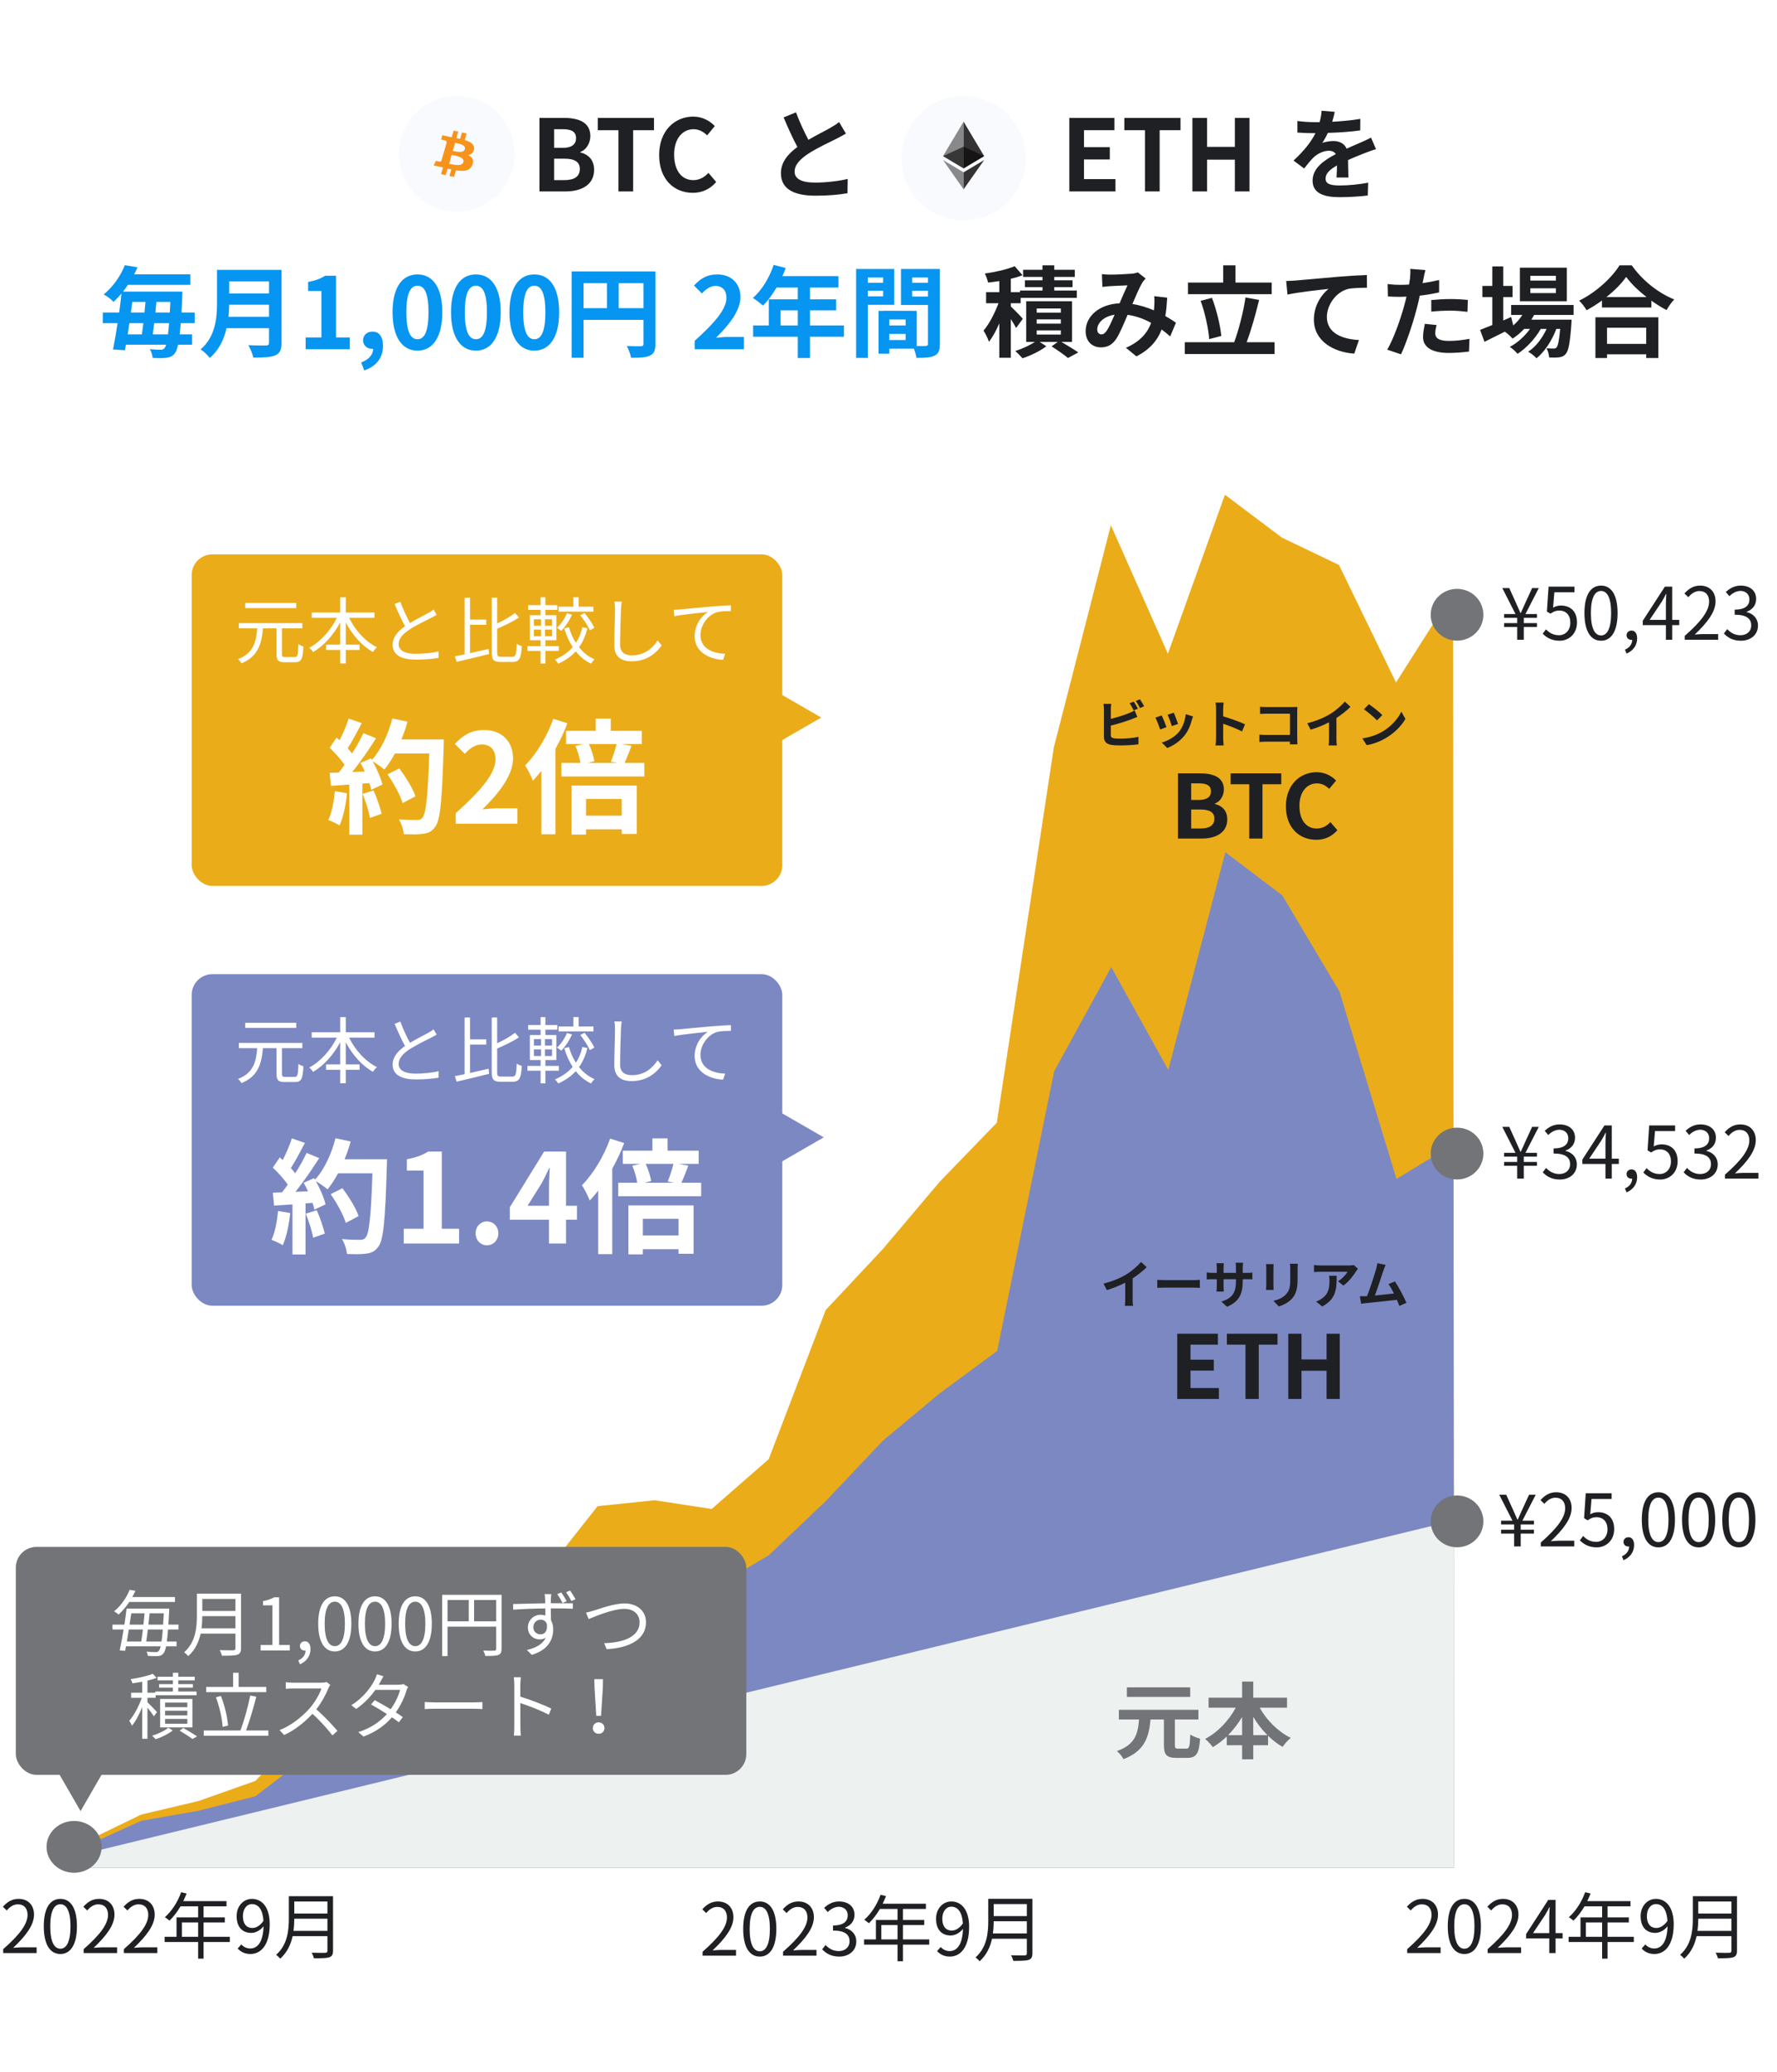 <svg width="343" height="400" viewBox="0 0 343 400" fill="none" xmlns="http://www.w3.org/2000/svg">
<rect width="343" height="400" fill="white"/>
<path d="M98.999 32.388C97.508 38.37 91.448 42.01 85.464 40.519C79.483 39.027 75.842 32.968 77.334 26.986C78.825 21.003 84.885 17.362 90.867 18.854C96.85 20.345 100.491 26.405 98.999 32.388Z" fill="#F8FAFE"/>
<path fill-rule="evenodd" clip-rule="evenodd" d="M91.496 28.811C91.658 27.872 90.83 27.368 89.698 27.031L90.065 25.76L89.169 25.567L88.811 26.805C88.576 26.754 88.334 26.706 88.093 26.659L88.453 25.413L87.557 25.22L87.19 26.491C86.995 26.452 86.803 26.415 86.618 26.375L86.618 26.371L85.382 26.104L85.144 26.931C85.144 26.931 85.809 27.062 85.795 27.07C86.158 27.149 86.224 27.356 86.213 27.521L85.794 28.969C85.819 28.975 85.852 28.983 85.888 28.995L85.793 28.975L85.207 31.004C85.162 31.099 85.049 31.242 84.796 31.188C84.805 31.199 84.144 31.047 84.144 31.047L83.699 31.933L84.866 32.184C84.998 32.213 85.128 32.242 85.256 32.271C85.34 32.29 85.423 32.309 85.505 32.327L85.134 33.613L86.029 33.806L86.397 32.534C86.641 32.591 86.879 32.644 87.111 32.694L86.745 33.96L87.641 34.153L88.012 32.869C89.541 33.119 90.691 33.018 91.174 31.825C91.564 30.864 91.155 30.309 90.351 29.948C90.936 29.831 91.378 29.498 91.496 28.811ZM89.447 31.291C89.192 32.173 87.593 31.808 86.862 31.641C86.796 31.626 86.738 31.613 86.688 31.602L87.18 29.898C87.241 29.911 87.316 29.926 87.4 29.942C88.157 30.089 89.707 30.389 89.447 31.291ZM87.552 29.151C88.162 29.292 89.492 29.598 89.724 28.797C89.961 27.977 88.668 27.73 88.036 27.61C87.965 27.596 87.902 27.584 87.851 27.573L87.405 29.118C87.447 29.127 87.497 29.139 87.552 29.151Z" fill="#F7931A"/>
<path d="M104.123 36.95V22.757H108.816C111.727 22.757 113.949 23.619 113.949 26.262C113.949 27.565 113.221 28.905 112.015 29.327V29.423C113.547 29.787 114.677 30.859 114.677 32.775C114.677 35.629 112.302 36.95 109.18 36.95H104.123ZM106.958 28.542H108.605C110.406 28.542 111.191 27.814 111.191 26.684C111.191 25.439 110.348 24.941 108.644 24.941H106.958V28.542ZM106.958 34.767H108.931C110.865 34.767 111.919 34.077 111.919 32.602C111.919 31.223 110.885 30.629 108.931 30.629H106.958V34.767ZM119.378 36.95V25.132H115.394V22.757H126.236V25.132H122.213V36.95H119.378ZM133.72 37.219C130.138 37.219 127.227 34.652 127.227 29.921C127.227 25.247 130.234 22.508 133.816 22.508C135.617 22.508 137.053 23.37 137.973 24.328L136.498 26.128C135.77 25.439 134.946 24.941 133.874 24.941C131.728 24.941 130.119 26.779 130.119 29.825C130.119 32.909 131.575 34.767 133.816 34.767C135.042 34.767 135.981 34.192 136.747 33.369L138.241 35.131C137.072 36.491 135.559 37.219 133.72 37.219Z" fill="#1F2023"/>
<path d="M153.646 21.684C154.374 23.676 155.274 25.515 156.04 26.989C157.611 26.07 159.277 25.246 160.178 24.729C160.906 24.308 161.461 23.982 161.959 23.561L163.281 25.783C162.706 26.128 162.093 26.453 161.384 26.817C160.197 27.411 157.783 28.522 156.04 29.652C154.45 30.706 153.378 31.797 153.378 33.138C153.378 34.517 154.699 35.245 157.362 35.245C159.335 35.245 161.921 34.958 163.626 34.536L163.587 37.295C161.959 37.582 159.929 37.774 157.439 37.774C153.627 37.774 150.734 36.72 150.734 33.425C150.734 31.319 152.075 29.729 153.914 28.369C153.033 26.741 152.114 24.691 151.252 22.66L153.646 21.684Z" fill="#1F2023"/>
<path d="M198 30.52C198 37.147 192.628 42.52 186 42.52C179.373 42.52 174 37.147 174 30.52C174 23.892 179.373 18.52 186 18.52C192.628 18.52 198 23.892 198 30.52Z" fill="#F8FAFE"/>
<path opacity="0.6" d="M185.992 28.311L182.021 30.133L185.992 32.501L189.962 30.133L185.992 28.311Z" fill="#040000"/>
<path opacity="0.45" d="M182.021 30.133L185.992 32.502V23.483L182.021 30.133Z" fill="#040000"/>
<path opacity="0.8" d="M185.994 23.483V32.501L189.964 30.133L185.994 23.483Z" fill="#040000"/>
<path opacity="0.45" d="M182.021 30.893L185.992 36.539V33.261L182.021 30.893Z" fill="#040000"/>
<path opacity="0.8" d="M185.994 33.26V36.538L189.968 30.893L185.994 33.26Z" fill="#040000"/>
<path d="M206.402 36.95V22.756H215.099V25.131H209.237V28.407H214.217V30.782H209.237V34.574H215.309V36.95H206.402ZM221.003 36.95V25.131H217.019V22.756H227.861V25.131H223.838V36.95H221.003ZM230.159 36.95V22.756H232.994V28.349H238.357V22.756H241.173V36.95H238.357V30.82H232.994V36.95H230.159Z" fill="#1F2023"/>
<path d="M257.629 21.588C257.533 22.067 257.399 22.699 257.15 23.503C258.97 23.407 260.885 23.235 262.571 22.948L262.552 25.17C260.732 25.438 258.376 25.591 256.307 25.648C255.982 26.357 255.599 27.047 255.215 27.602C255.713 27.372 256.748 27.219 257.38 27.219C258.548 27.219 259.506 27.717 259.928 28.694C260.924 28.234 261.728 27.909 262.513 27.564C263.26 27.238 263.931 26.932 264.64 26.568L265.597 28.79C264.984 28.962 263.969 29.345 263.318 29.594C262.456 29.939 261.364 30.361 260.196 30.897C260.215 31.97 260.253 33.387 260.272 34.268H257.974C258.031 33.694 258.05 32.774 258.069 31.931C256.633 32.755 255.867 33.502 255.867 34.46C255.867 35.513 256.767 35.8 258.644 35.8C260.272 35.8 262.398 35.59 264.084 35.264L264.007 37.735C262.743 37.907 260.387 38.061 258.587 38.061C255.579 38.061 253.357 37.333 253.357 34.862C253.357 32.41 255.656 30.878 257.84 29.748C257.552 29.269 257.035 29.096 256.499 29.096C255.426 29.096 254.239 29.709 253.511 30.418C252.936 30.993 252.381 31.682 251.729 32.525L249.68 30.993C251.691 29.135 253.051 27.43 253.913 25.706C253.817 25.706 253.741 25.706 253.664 25.706C252.879 25.706 251.48 25.668 250.427 25.591V23.35C251.404 23.503 252.821 23.58 253.798 23.58C254.085 23.58 254.411 23.58 254.717 23.58C254.928 22.814 255.062 22.067 255.1 21.377L257.629 21.588Z" fill="#1F2023"/>
<path d="M29.496 64.54H32.426C32.503 63.946 32.58 63.218 32.637 62.376H29.764C29.668 63.142 29.592 63.87 29.496 64.54ZM27.676 62.376H24.975C24.86 63.123 24.745 63.851 24.65 64.54H27.389C27.485 63.87 27.58 63.142 27.676 62.376ZM28.078 58.277H25.531C25.435 58.947 25.358 59.637 25.263 60.326H27.887C27.963 59.637 28.021 58.947 28.078 58.277ZM29.994 60.326H32.771C32.81 59.694 32.848 59.005 32.886 58.277H30.185C30.128 58.947 30.07 59.637 29.994 60.326ZM37.579 62.376H34.878C34.821 63.199 34.744 63.927 34.687 64.54H37.081V66.532H34.38C34.189 67.356 33.997 67.854 33.767 68.16C33.308 68.793 32.79 68.965 32.101 69.061C31.488 69.156 30.473 69.137 29.457 69.08C29.438 68.601 29.209 67.873 28.921 67.394C29.841 67.49 30.607 67.509 31.047 67.509C31.392 67.509 31.564 67.433 31.775 67.164C31.871 67.049 31.986 66.839 32.063 66.532H24.305C24.247 66.915 24.171 67.279 24.113 67.605L21.815 67.452C22.102 66.053 22.409 64.272 22.696 62.376H19.842V60.326H23.002C23.175 59.062 23.328 57.817 23.443 56.648C22.983 57.204 22.466 57.759 21.91 58.277C21.47 57.759 20.589 57.108 20.014 56.84C22.045 55.173 23.366 53.028 24.094 51.189L26.546 51.592C26.335 52.051 26.125 52.511 25.895 52.952H36.736V54.982H24.688C24.401 55.422 24.075 55.863 23.749 56.285H35.204C35.204 56.285 35.185 56.993 35.185 57.281C35.127 58.411 35.089 59.407 35.032 60.326H37.579V62.376ZM44.111 61.15H51.926V58.813H44.245C44.226 59.541 44.188 60.345 44.111 61.15ZM51.926 54.312H44.245V56.648H51.926V54.312ZM54.34 52.09V66.168C54.34 67.547 54.014 68.199 53.133 68.582C52.213 68.984 50.873 69.022 48.9 69.022C48.766 68.352 48.306 67.26 47.942 66.628C49.283 66.705 50.892 66.686 51.313 66.686C51.773 66.686 51.926 66.532 51.926 66.13V63.353H43.728C43.23 65.498 42.272 67.586 40.491 69.08C40.146 68.601 39.226 67.758 38.728 67.433C41.621 64.962 41.889 61.303 41.889 58.392V52.09H54.34ZM58.994 67.413V65.134H62.04V56.169H59.473V54.426C60.891 54.158 61.867 53.794 62.768 53.22H64.856V65.134H67.518V67.413H58.994ZM70.312 71.493L69.718 69.961C71.212 69.406 72.036 68.409 72.017 67.337C71.959 67.337 71.902 67.337 71.844 67.337C70.925 67.337 70.082 66.743 70.082 65.67C70.082 64.655 70.906 64.004 71.902 64.004C73.204 64.004 73.932 65.038 73.932 66.781C73.932 69.022 72.63 70.727 70.312 71.493ZM80.583 67.682C77.691 67.682 75.775 65.153 75.775 60.269C75.775 55.365 77.691 52.971 80.583 52.971C83.475 52.971 85.372 55.384 85.372 60.269C85.372 65.153 83.475 67.682 80.583 67.682ZM80.583 65.479C81.809 65.479 82.709 64.253 82.709 60.269C82.709 56.304 81.809 55.154 80.583 55.154C79.357 55.154 78.438 56.304 78.438 60.269C78.438 64.253 79.357 65.479 80.583 65.479ZM91.862 67.682C88.97 67.682 87.055 65.153 87.055 60.269C87.055 55.365 88.97 52.971 91.862 52.971C94.755 52.971 96.651 55.384 96.651 60.269C96.651 65.153 94.755 67.682 91.862 67.682ZM91.862 65.479C93.088 65.479 93.989 64.253 93.989 60.269C93.989 56.304 93.088 55.154 91.862 55.154C90.637 55.154 89.717 56.304 89.717 60.269C89.717 64.253 90.637 65.479 91.862 65.479ZM103.142 67.682C100.25 67.682 98.334 65.153 98.334 60.269C98.334 55.365 100.25 52.971 103.142 52.971C106.034 52.971 107.931 55.384 107.931 60.269C107.931 65.153 106.034 67.682 103.142 67.682ZM103.142 65.479C104.368 65.479 105.268 64.253 105.268 60.269C105.268 56.304 104.368 55.154 103.142 55.154C101.916 55.154 100.997 56.304 100.997 60.269C100.997 64.253 101.916 65.479 103.142 65.479ZM119.421 59.483H124.21V54.656H119.421V59.483ZM112.64 54.656V59.483H117.161V54.656H112.64ZM126.508 52.396V66.398C126.508 67.643 126.24 68.275 125.436 68.639C124.67 69.022 123.52 69.061 121.816 69.061C121.701 68.429 121.318 67.375 120.992 66.781C122.084 66.858 123.329 66.839 123.712 66.839C124.076 66.82 124.21 66.705 124.21 66.379V61.744H112.64V69.061H110.342V52.396H126.508ZM134.089 67.413V65.785C137.939 62.337 140.218 59.675 140.218 57.491C140.218 56.055 139.452 55.193 138.092 55.193C137.058 55.193 136.215 55.863 135.487 56.648L133.955 55.116C135.257 53.718 136.522 52.971 138.456 52.971C141.138 52.971 142.919 54.695 142.919 57.338C142.919 59.905 140.793 62.663 138.207 65.192C138.916 65.115 139.855 65.038 140.525 65.038H143.59V67.413H134.089ZM150.675 62.816H153.988V59.905H150.675V62.816ZM162.895 62.816V65H156.344V69.099H153.988V65H145.369V62.816H148.395V57.779H153.988V55.499H149.889C149.104 56.859 148.184 58.085 147.284 58.985C146.844 58.602 145.867 57.836 145.311 57.51C147.035 56.055 148.51 53.603 149.334 51.132L151.652 51.726C151.479 52.262 151.268 52.779 151.019 53.296H161.842V55.499H156.344V57.779H161.401V59.905H156.344V62.816H162.895ZM170.462 53.565H167.512V54.58H170.462V53.565ZM167.512 57.204H170.462V56.112H167.512V57.204ZM172.588 58.832H167.512V69.08H165.251V51.917H172.588V58.832ZM176.074 57.242H179.119V56.112H176.074V57.242ZM179.119 53.565H176.074V54.58H179.119V53.565ZM171.649 65.632H174.81V64.444H171.649V65.632ZM174.81 62.816V61.667H171.649V62.816H174.81ZM181.418 51.917V66.379C181.418 67.605 181.169 68.275 180.403 68.639C179.656 69.022 178.545 69.08 176.898 69.08C176.84 68.601 176.629 67.892 176.399 67.299H171.649V68.275H169.58V60.001H170.519V59.981L176.955 60.001V66.781C177.702 66.8 178.411 66.8 178.66 66.781C179.005 66.781 179.119 66.666 179.119 66.36V58.87H173.909V51.917H181.418Z" fill="#0695F0"/>
<path d="M197.427 61.533L196.125 63.315C195.914 62.874 195.512 62.223 195.109 61.591V69.061H192.887V62.414C192.294 63.794 191.604 65.058 190.895 65.977C190.685 65.326 190.206 64.388 189.842 63.813C190.934 62.549 192.025 60.422 192.734 58.526H190.34V56.4H192.887V54.255C192.14 54.37 191.412 54.465 190.723 54.542C190.627 54.063 190.34 53.278 190.091 52.799C192.16 52.511 194.42 51.994 195.856 51.381L197.37 53.124C196.68 53.393 195.914 53.623 195.109 53.814V56.4H196.891V56.074H201.22V55.423H197.829V54.101H201.22V53.45H197.485V52.071H201.22V51.209H203.499V52.071H207.464V53.45H203.499V54.101H207.024V55.423H203.499V56.074H207.847V57.492H197.006V58.526H195.109V59.139C195.722 59.714 197.101 61.131 197.427 61.533ZM200.109 63.775V64.579H204.763V63.775H200.109ZM200.109 61.648V62.472H204.763V61.648H200.109ZM200.109 59.541V60.346H204.763V59.541H200.109ZM206.928 65.996H204.878C206.047 66.686 207.368 67.491 208.135 68.027L206.143 69.1C205.434 68.506 204.112 67.567 202.982 66.859L204.17 65.996H200.683L201.967 66.839C200.798 67.74 198.902 68.659 197.37 69.157C197.025 68.755 196.393 68.142 195.971 67.74C197.274 67.356 198.787 66.648 199.745 65.996H198.078V58.143H206.928V65.996ZM212.693 52.914C213.211 52.971 213.862 53.01 214.283 53.01C215.375 53.01 217.406 52.914 218.306 52.837C218.785 52.818 219.283 52.703 219.608 52.569L221.141 53.757C220.873 54.044 220.643 54.293 220.489 54.561C219.991 55.385 219.264 57.051 218.574 58.679C220.068 58.909 221.486 59.369 222.731 59.905C222.75 59.675 222.769 59.465 222.788 59.254C222.846 58.507 222.846 57.741 222.788 57.166L225.297 57.453C225.221 58.737 225.125 59.924 224.933 60.997C225.738 61.457 226.427 61.897 226.983 62.281L225.872 64.943C225.374 64.483 224.818 64.043 224.225 63.602C223.382 65.767 221.926 67.452 219.359 68.793L217.329 67.127C220.221 65.882 221.562 64.062 222.194 62.319C220.834 61.572 219.302 60.997 217.655 60.767C216.965 62.395 216.16 64.311 215.49 65.364C214.724 66.514 213.804 67.05 212.502 67.05C210.816 67.05 209.552 65.882 209.552 63.947C209.552 60.978 212.253 58.718 216.103 58.545C216.639 57.281 217.195 55.978 217.635 55.078C216.869 55.117 215.222 55.174 214.341 55.231C213.958 55.251 213.287 55.308 212.789 55.385L212.693 52.914ZM211.793 63.583C211.793 64.215 212.157 64.541 212.598 64.541C212.981 64.541 213.249 64.349 213.594 63.87C214.092 63.162 214.609 61.955 215.145 60.748C213 61.074 211.793 62.376 211.793 63.583ZM245.467 54.542V56.783H229.301V54.542H236.101V51.209H238.476V54.542H245.467ZM235.737 64.847L233.4 65.46C233.266 63.468 232.595 60.403 231.752 58.066L233.936 57.492C234.836 59.848 235.545 62.817 235.737 64.847ZM240.64 66.054H246.023V68.333H228.688V66.054H238.227C239.089 63.736 240.008 60.173 240.41 57.415L243.035 57.894C242.364 60.71 241.464 63.813 240.64 66.054ZM248.264 54.235C249.03 54.216 249.777 54.178 250.16 54.14C251.75 54.006 254.911 53.718 258.416 53.412C260.389 53.258 262.496 53.124 263.837 53.086L263.856 55.538C262.822 55.557 261.174 55.557 260.159 55.787C257.841 56.4 256.117 58.89 256.117 61.169C256.117 64.311 259.067 65.46 262.304 65.632L261.404 68.257C257.401 67.989 253.608 65.824 253.608 61.687C253.608 58.928 255.16 56.745 256.443 55.768C254.642 55.959 250.735 56.381 248.513 56.86L248.264 54.235ZM277.303 62.74C277.149 63.276 277.034 63.909 277.034 64.33C277.034 65.173 277.609 65.805 279.659 65.805C280.942 65.805 282.264 65.652 283.643 65.403L283.547 67.855C282.474 67.989 281.172 68.123 279.639 68.123C276.421 68.123 274.678 67.012 274.678 65.077C274.678 64.196 274.87 63.276 275.023 62.51L277.303 62.74ZM275.138 52.128C274.985 52.646 274.812 53.508 274.736 53.929C274.698 54.14 274.64 54.389 274.583 54.657C275.655 54.504 276.728 54.293 277.781 54.044V56.438C276.632 56.706 275.33 56.917 274.046 57.07C273.874 57.894 273.682 58.737 273.472 59.522C272.782 62.204 271.499 66.111 270.426 68.391L267.764 67.491C268.913 65.575 270.369 61.553 271.077 58.871C271.211 58.354 271.365 57.817 271.48 57.262C271.039 57.281 270.618 57.3 270.215 57.3C269.296 57.3 268.568 57.262 267.898 57.224L267.84 54.829C268.817 54.944 269.468 54.983 270.254 54.983C270.809 54.983 271.384 54.963 271.978 54.925C272.054 54.504 272.112 54.14 272.15 53.833C272.227 53.124 272.265 52.339 272.207 51.899L275.138 52.128ZM276.268 57.913C277.341 57.817 278.72 57.722 279.946 57.722C281.038 57.722 282.187 57.779 283.317 57.894L283.26 60.193C282.302 60.078 281.134 59.963 279.965 59.963C278.663 59.963 277.475 60.02 276.268 60.154V57.913ZM300.327 54.159V53.239H295.385V54.159H300.327ZM300.327 56.572V55.653H295.385V56.572H300.327ZM302.434 51.669V58.143H293.373V51.669H302.434ZM303.736 60.786H296.113C295.959 61.093 295.768 61.399 295.576 61.706H303.353C303.353 61.706 303.334 62.223 303.315 62.491C303.047 66.226 302.74 67.759 302.223 68.314C301.859 68.755 301.438 68.908 300.959 68.966C300.518 69.023 299.79 69.042 299.024 69.004C298.986 68.468 298.794 67.701 298.507 67.222C299.12 67.28 299.618 67.28 299.867 67.28C300.135 67.28 300.288 67.242 300.442 67.069C300.71 66.782 300.94 65.805 301.15 63.487H300.403C299.618 65.632 298.124 67.95 296.572 69.157C296.189 68.716 295.538 68.199 294.963 67.893C296.419 66.973 297.702 65.269 298.526 63.487H297.396C296.362 65.326 294.58 67.242 292.914 68.295C292.55 67.855 291.956 67.28 291.42 66.954C292.837 66.246 294.312 64.905 295.327 63.487H294.197C293.488 64.234 292.741 64.866 291.956 65.364C291.669 65 290.941 64.33 290.462 64.023C289.083 64.713 287.704 65.403 286.535 65.977L285.692 63.679C286.344 63.43 287.148 63.104 288.048 62.74V57.339H286.133V55.193H288.048V51.42H290.155V55.193H291.956V57.339H290.155V61.859L291.688 61.189L292.09 62.817C292.78 62.223 293.373 61.533 293.852 60.786H291.688V58.871H303.736V60.786ZM317.758 63.257H310.191V66.38H317.758V63.257ZM307.95 69.1V61.246H320.094V69.1H317.758V68.391H310.191V69.1H307.95ZM310.076 57.339H317.815C316.225 56.093 314.808 54.714 313.888 53.45C312.988 54.733 311.647 56.093 310.076 57.339ZM312.605 51.209H314.961C317.011 54.14 320.114 56.572 323.159 57.798C322.604 58.392 322.087 59.139 321.684 59.848C320.707 59.35 319.711 58.718 318.754 58.028V59.35H309.214V58.009C308.276 58.699 307.261 59.331 306.245 59.886C305.939 59.331 305.307 58.507 304.809 58.028C308.104 56.438 311.168 53.546 312.605 51.209Z" fill="#1F2023"/>
<path d="M280.469 114.382L269.462 131.737L258.453 109.051L247.445 103.775L236.437 95.493L225.428 126.18L214.42 101.377L203.412 144.272L192.404 216.71L181.395 228.087L170.387 241.116L159.379 252.857L148.37 281.66L137.363 291.267L126.354 289.577L115.345 290.721L104.338 304.669L93.329 306.818L82.322 314.318L71.313 326.071L60.304 332.343L49.297 343.752L38.288 347.641L27.28 350.239L16.271 355.573V360.493H280.673L280.469 114.382Z" fill="#EBAC1A"/>
<path d="M280.567 220.857L269.556 227.558L258.543 191.364L247.531 172.852L236.518 164.493L225.506 206.516L214.494 186.67L203.481 206.779L192.469 260.769L181.457 268.885L170.444 278.057L159.432 289.698L148.419 300.175L137.408 306.688L126.395 305.755L115.382 307.121L104.37 314.577L93.358 319.478L82.346 325.677L71.333 332.765L60.321 338.241L49.309 346.717L38.296 349.514L27.284 351.448L16.271 356.417V360.493H280.673L280.567 220.857Z" fill="#7C88C2"/>
<path d="M280.665 293.493L269.649 296.172L258.632 298.852L247.617 301.533L236.6 304.212L225.583 306.892L214.567 309.573L203.55 312.253L192.535 314.932L181.518 317.612L170.501 320.293L159.485 322.973L148.468 325.652L137.452 328.333L126.436 331.013L115.419 333.693L104.403 336.372L93.386 339.053L82.37 341.733L71.354 344.414L60.337 347.093L49.321 349.773L38.304 352.453L27.288 355.132L16.271 357.813V360.493H280.673L280.665 293.493Z" fill="#EDF1F0"/>
<path d="M218.836 135.426C219.088 135.793 219.45 136.418 219.642 136.784L218.826 137.121C218.624 136.715 218.312 136.13 218.039 135.744L218.836 135.426ZM220.025 134.98C220.297 135.347 220.67 135.981 220.841 136.328L220.045 136.665C219.833 136.249 219.511 135.674 219.229 135.298L220.025 134.98ZM214.492 135.853C214.441 136.15 214.411 136.606 214.411 136.883V138.757C215.6 138.469 217.001 138.033 217.898 137.656C218.261 137.518 218.604 137.359 218.997 137.121L219.541 138.38C219.148 138.539 218.695 138.727 218.362 138.846C217.344 139.242 215.721 139.738 214.411 140.055V141.888C214.411 142.315 214.613 142.424 215.066 142.513C215.369 142.552 215.782 142.572 216.235 142.572C217.283 142.572 218.916 142.443 219.743 142.225V143.672C218.795 143.811 217.263 143.881 216.155 143.881C215.5 143.881 214.895 143.841 214.461 143.772C213.585 143.613 213.081 143.137 213.081 142.285V136.883C213.081 136.665 213.05 136.15 213 135.853H214.492ZM226.566 137.567C226.758 137.993 227.251 139.282 227.393 139.738L226.183 140.154C226.062 139.668 225.619 138.469 225.367 137.954L226.566 137.567ZM230.285 138.291C230.164 138.608 230.104 138.816 230.043 139.014C229.781 140.015 229.358 141.046 228.673 141.918C227.735 143.108 226.475 143.94 225.296 144.376L224.238 143.316C225.347 143.028 226.747 142.275 227.584 141.244C228.269 140.402 228.753 139.084 228.874 137.845L230.285 138.291ZM224.228 138.093C224.48 138.598 224.964 139.797 225.165 140.352L223.936 140.808C223.764 140.273 223.26 138.955 223.018 138.519L224.228 138.093ZM234.72 142.503V136.804C234.72 136.457 234.69 135.962 234.619 135.615H236.191C236.151 135.962 236.101 136.398 236.101 136.804V138.271C237.451 138.657 239.386 139.361 240.314 139.807L239.739 141.175C238.701 140.64 237.189 140.065 236.101 139.698V142.503C236.101 142.79 236.151 143.484 236.191 143.89H234.619C234.68 143.494 234.72 142.899 234.72 142.503ZM243.216 136.418C243.589 136.457 244.113 136.477 244.456 136.477H249.536C249.828 136.477 250.251 136.467 250.423 136.457C250.413 136.685 250.392 137.082 250.392 137.369V142.503C250.392 142.85 250.413 143.375 250.433 143.672H248.971C248.981 143.514 248.981 143.345 248.981 143.157H244.385C243.992 143.157 243.418 143.187 243.085 143.217V141.799C243.438 141.829 243.892 141.859 244.345 141.859H248.991V137.756H244.466C244.043 137.756 243.498 137.775 243.216 137.795V136.418ZM252.338 139.599C254.142 139.143 255.623 138.499 256.742 137.825C257.78 137.191 258.929 136.2 259.584 135.417L260.673 136.437C259.907 137.181 258.939 137.954 257.962 138.588V142.592C257.962 143.028 257.982 143.643 258.052 143.89H256.46C256.5 143.653 256.53 143.028 256.53 142.592V139.421C255.492 139.956 254.212 140.491 252.973 140.848L252.338 139.599ZM264.22 135.922C264.926 136.388 266.236 137.419 266.821 138.023L265.793 139.054C265.269 138.499 264.009 137.419 263.273 136.913L264.22 135.922ZM262.961 142.523C264.533 142.305 265.843 141.799 266.821 141.224C268.544 140.223 269.855 138.707 270.489 137.369L271.276 138.766C270.51 140.104 269.169 141.472 267.546 142.434C266.529 143.038 265.228 143.593 263.807 143.831L262.961 142.523Z" fill="#1F2023"/>
<path d="M227.369 161.861V149.271H231.602C234.228 149.271 236.233 150.035 236.233 152.38C236.233 153.535 235.576 154.725 234.488 155.098V155.183C235.87 155.506 236.889 156.458 236.889 158.157C236.889 160.688 234.747 161.861 231.931 161.861H227.369ZM229.926 154.402H231.412C233.036 154.402 233.745 153.756 233.745 152.754C233.745 151.649 232.984 151.208 231.447 151.208H229.926V154.402ZM229.926 159.924H231.706C233.451 159.924 234.401 159.312 234.401 158.004C234.401 156.78 233.468 156.254 231.706 156.254H229.926V159.924ZM241.13 161.861V151.377H237.536V149.271H247.315V151.377H243.687V161.861H241.13ZM254.066 162.098C250.835 162.098 248.209 159.822 248.209 155.625C248.209 151.479 250.922 149.05 254.153 149.05C255.777 149.05 257.073 149.814 257.902 150.664L256.572 152.261C255.915 151.649 255.172 151.208 254.205 151.208C252.27 151.208 250.818 152.839 250.818 155.54C250.818 158.276 252.131 159.924 254.153 159.924C255.259 159.924 256.105 159.414 256.796 158.683L258.144 160.246C257.09 161.453 255.725 162.098 254.066 162.098Z" fill="#1F2023"/>
<path d="M213 247.764C214.804 247.309 216.286 246.664 217.404 245.99C218.443 245.356 219.592 244.365 220.247 243.582L221.335 244.603C220.569 245.346 219.602 246.119 218.624 246.754V250.758C218.624 251.194 218.644 251.808 218.715 252.056H217.122C217.163 251.818 217.193 251.194 217.193 250.758V247.586C216.155 248.121 214.875 248.656 213.635 249.013L213 247.764ZM223.381 247.031C223.744 247.061 224.48 247.091 225.004 247.091H230.416C230.89 247.091 231.333 247.051 231.595 247.031V248.587C231.354 248.577 230.839 248.538 230.416 248.538H225.004C224.429 248.538 223.754 248.557 223.381 248.587V247.031ZM239.875 247.239C239.875 249.697 239.27 251.194 236.841 252.244L235.763 251.243C237.708 250.579 238.565 249.727 238.565 247.289V246.912H236.176V248.26C236.176 248.696 236.206 249.102 236.216 249.301H234.805C234.835 249.102 234.866 248.706 234.866 248.26V246.912H234.009C233.505 246.912 233.142 246.932 232.92 246.952V245.604C233.092 245.634 233.505 245.693 234.009 245.693H234.866V244.712C234.866 244.424 234.835 244.117 234.805 243.82H236.236C236.206 244.008 236.176 244.325 236.176 244.712V245.693H238.565V244.652C238.565 244.256 238.534 243.929 238.504 243.731H239.945C239.915 243.929 239.875 244.256 239.875 244.652V245.693H240.621C241.155 245.693 241.457 245.673 241.729 245.624V246.942C241.508 246.922 241.155 246.912 240.621 246.912H239.875V247.239ZM250.508 243.929C250.488 244.206 250.468 244.524 250.468 244.92V246.882C250.468 249.013 250.044 249.935 249.299 250.748C248.633 251.461 247.585 251.947 246.849 252.175L245.801 251.085C246.799 250.857 247.615 250.48 248.22 249.836C248.916 249.093 249.047 248.349 249.047 246.803V244.92C249.047 244.524 249.026 244.206 248.986 243.929H250.508ZM245.831 244.008C245.811 244.236 245.801 244.454 245.801 244.771V248.121C245.801 248.369 245.811 248.756 245.831 248.984H244.37C244.38 248.795 244.42 248.409 244.42 248.111V244.771C244.42 244.583 244.41 244.236 244.38 244.008H245.831ZM262.119 244.91C262.008 245.039 261.816 245.277 261.726 245.425C261.252 246.199 260.294 247.447 259.307 248.141L258.259 247.318C259.065 246.833 259.851 245.961 260.113 245.475H254.862C254.439 245.475 254.106 245.505 253.632 245.544V244.167C254.015 244.226 254.439 244.266 254.862 244.266H260.295C260.577 244.266 261.131 244.236 261.323 244.177L262.119 244.91ZM258.007 246.248C258.007 248.706 257.956 250.728 255.215 252.175L254.036 251.233C254.358 251.124 254.721 250.956 255.094 250.688C256.374 249.816 256.616 248.765 256.616 247.14C256.616 246.833 256.596 246.565 256.545 246.248H258.007ZM267.457 244.147C267.326 244.444 267.175 244.811 267.024 245.247C266.701 246.218 265.885 248.736 265.381 250.064C266.611 249.945 268.042 249.786 269.06 249.667C268.707 248.954 268.334 248.29 268.002 247.854L269.261 247.348C269.977 248.419 271.005 250.361 271.469 251.471L270.108 252.066C269.977 251.729 269.816 251.323 269.624 250.896C267.992 251.085 264.938 251.402 263.668 251.531C263.416 251.56 263.043 251.61 262.72 251.65L262.489 250.203C262.831 250.203 263.265 250.203 263.597 250.193C263.678 250.193 263.779 250.183 263.869 250.183C264.454 248.716 265.321 246 265.613 244.97C265.754 244.464 265.815 244.157 265.855 243.82L267.457 244.147Z" fill="#1F2023"/>
<path d="M227.236 270.026V257.437H235.081V259.543H229.793V262.449H234.286V264.555H229.793V267.92H235.271V270.026H227.236ZM240.406 270.026V259.543H236.812V257.437H246.592V259.543H242.963V270.026H240.406ZM248.665 270.026V257.437H251.222V262.398H256.06V257.437H258.6V270.026H256.06V264.589H251.222V270.026H248.665Z" fill="#1F2023"/>
<path d="M229.736 325.691V327.54H217.517V325.691H229.736ZM227.447 337.524H228.996C229.564 337.524 229.667 337.106 229.753 334.791C230.201 335.129 231.078 335.466 231.646 335.595C231.44 338.473 230.924 339.309 229.168 339.309H227.103C225.158 339.309 224.659 338.698 224.659 336.817V331.897H222.078C221.768 335.241 220.976 337.99 216.863 339.55C216.622 339.068 216.055 338.36 215.59 337.99C219.169 336.736 219.651 334.566 219.858 331.897H215.968V330.032H231.319V331.897H226.776V336.817C226.776 337.428 226.879 337.524 227.447 337.524ZM241.903 334.92H244.64C243.607 333.891 242.678 332.685 241.903 331.383V334.92ZM237.05 334.92H239.752V331.415C238.978 332.701 238.066 333.891 237.05 334.92ZM248.426 329.614H243.142C244.485 332.026 246.688 334.244 249.148 335.45C248.632 335.836 247.927 336.64 247.565 337.187C246.567 336.608 245.621 335.884 244.76 335.032V336.865H241.903V339.582H239.752V336.865H236.792V335.177C235.966 335.981 235.054 336.672 234.107 337.235C233.746 336.752 233.092 336.013 232.61 335.643C235.037 334.405 237.205 332.09 238.53 329.614H233.281V327.685H239.752V324.582H241.903V327.685H248.426V329.614Z" fill="#727478"/>
<ellipse cx="14.297" cy="356.48" rx="5.314" ry="5" fill="#727478"/>
<path d="M0.616 376.98V376.224C3.836 373.41 5.32 371.366 5.32 369.602C5.32 368.426 4.704 367.572 3.43 367.572C2.59 367.572 1.862 368.09 1.302 368.762L0.56 368.034C1.4 367.124 2.282 366.522 3.584 366.522C5.418 366.522 6.566 367.726 6.566 369.56C6.566 371.604 4.956 373.69 2.548 375.972C3.08 375.93 3.71 375.874 4.228 375.874H7.07V376.98H0.616ZM11.658 377.162C9.698 377.162 8.452 375.384 8.452 371.814C8.452 368.244 9.698 366.522 11.658 366.522C13.604 366.522 14.85 368.258 14.85 371.814C14.85 375.384 13.604 377.162 11.658 377.162ZM11.658 376.14C12.82 376.14 13.604 374.838 13.604 371.814C13.604 368.818 12.82 367.558 11.658 367.558C10.482 367.558 9.698 368.818 9.698 371.814C9.698 374.838 10.482 376.14 11.658 376.14ZM16.147 376.98V376.224C19.367 373.41 20.851 371.366 20.851 369.602C20.851 368.426 20.235 367.572 18.961 367.572C18.121 367.572 17.393 368.09 16.833 368.762L16.091 368.034C16.931 367.124 17.813 366.522 19.115 366.522C20.949 366.522 22.097 367.726 22.097 369.56C22.097 371.604 20.487 373.69 18.079 375.972C18.611 375.93 19.241 375.874 19.759 375.874H22.601V376.98H16.147ZM23.913 376.98V376.224C27.133 373.41 28.617 371.366 28.617 369.602C28.617 368.426 28.001 367.572 26.727 367.572C25.887 367.572 25.159 368.09 24.599 368.762L23.857 368.034C24.697 367.124 25.579 366.522 26.881 366.522C28.715 366.522 29.863 367.726 29.863 369.56C29.863 371.604 28.253 373.69 25.845 375.972C26.377 375.93 27.007 375.874 27.525 375.874H30.367V376.98H23.913ZM35.108 373.844H38.245V371.072H35.108V373.844ZM44.362 373.844V374.852H39.294V378.058H38.245V374.852H31.776V373.844H34.072V370.092H38.245V367.964H34.843C34.212 369.042 33.471 369.994 32.715 370.722C32.519 370.554 32.084 370.204 31.819 370.064C33.135 368.916 34.31 367.11 34.968 365.234L36.019 365.486C35.822 365.976 35.599 366.48 35.374 366.956H43.718V367.964H39.294V370.092H43.397V371.072H39.294V373.844H44.362ZM48.717 372.136C49.403 372.136 50.172 371.744 50.858 370.764C50.718 368.65 49.934 367.53 48.618 367.53C47.639 367.53 46.883 368.454 46.883 369.854C46.883 371.24 47.498 372.136 48.717 372.136ZM45.874 376.112L46.575 375.314C47.008 375.804 47.639 376.098 48.297 376.098C49.627 376.098 50.775 375.006 50.873 371.814C50.257 372.584 49.374 373.088 48.507 373.088C46.798 373.088 45.678 371.982 45.678 369.854C45.678 367.866 47.023 366.522 48.618 366.522C50.593 366.522 52.062 368.146 52.062 371.408C52.062 375.566 50.27 377.162 48.339 377.162C47.233 377.162 46.449 376.714 45.874 376.112ZM56.65 372.696H63.202V370.344H56.804C56.804 371.072 56.762 371.87 56.65 372.696ZM63.202 367.026H56.804V369.35H63.202V367.026ZM64.28 366.004V376.532C64.28 377.26 64.07 377.624 63.552 377.792C63.02 377.974 62.096 377.988 60.598 377.988C60.528 377.694 60.332 377.204 60.15 376.91C61.326 376.952 62.446 376.938 62.768 376.938C63.09 376.924 63.202 376.826 63.202 376.518V373.718H56.482C56.132 375.3 55.432 376.882 54.074 378.072C53.934 377.848 53.514 377.47 53.304 377.316C55.53 375.356 55.754 372.514 55.754 370.288V366.004H64.28Z" fill="#1F2023"/>
<path d="M135.616 377.48V376.724C138.836 373.91 140.32 371.866 140.32 370.102C140.32 368.926 139.704 368.072 138.43 368.072C137.59 368.072 136.862 368.59 136.302 369.262L135.56 368.534C136.4 367.624 137.282 367.022 138.584 367.022C140.418 367.022 141.566 368.226 141.566 370.06C141.566 372.104 139.956 374.19 137.548 376.472C138.08 376.43 138.71 376.374 139.228 376.374H142.07V377.48H135.616ZM146.658 377.662C144.698 377.662 143.452 375.884 143.452 372.314C143.452 368.744 144.698 367.022 146.658 367.022C148.604 367.022 149.85 368.758 149.85 372.314C149.85 375.884 148.604 377.662 146.658 377.662ZM146.658 376.64C147.82 376.64 148.604 375.338 148.604 372.314C148.604 369.318 147.82 368.058 146.658 368.058C145.482 368.058 144.698 369.318 144.698 372.314C144.698 375.338 145.482 376.64 146.658 376.64ZM151.147 377.48V376.724C154.367 373.91 155.851 371.866 155.851 370.102C155.851 368.926 155.235 368.072 153.961 368.072C153.121 368.072 152.393 368.59 151.833 369.262L151.091 368.534C151.931 367.624 152.813 367.022 154.115 367.022C155.949 367.022 157.097 368.226 157.097 370.06C157.097 372.104 155.487 374.19 153.079 376.472C153.611 376.43 154.241 376.374 154.759 376.374H157.601V377.48H151.147ZM161.993 377.662C160.383 377.662 159.375 376.99 158.703 376.262L159.347 375.422C159.949 376.052 160.733 376.598 161.895 376.598C163.113 376.598 163.981 375.87 163.981 374.694C163.981 373.462 163.155 372.636 160.789 372.636V371.656C162.903 371.656 163.631 370.802 163.631 369.696C163.631 368.702 162.959 368.072 161.895 368.044C161.069 368.072 160.341 368.492 159.767 369.066L159.081 368.254C159.851 367.54 160.761 367.022 161.951 367.022C163.673 367.022 164.933 367.946 164.933 369.598C164.933 370.844 164.191 371.67 163.099 372.076V372.132C164.317 372.412 165.283 373.336 165.283 374.736C165.283 376.57 163.813 377.662 161.993 377.662ZM170.109 374.344H173.245V371.572H170.109V374.344ZM179.363 374.344V375.352H174.294V378.558H173.245V375.352H166.777V374.344H169.073V370.592H173.245V368.464H169.843C169.213 369.542 168.471 370.494 167.715 371.222C167.519 371.054 167.085 370.704 166.819 370.564C168.135 369.416 169.311 367.61 169.969 365.734L171.019 365.986C170.823 366.476 170.599 366.98 170.375 367.456H178.719V368.464H174.294V370.592H178.397V371.572H174.294V374.344H179.363ZM183.717 372.636C184.403 372.636 185.173 372.244 185.859 371.264C185.719 369.15 184.935 368.03 183.619 368.03C182.639 368.03 181.883 368.954 181.883 370.354C181.883 371.74 182.499 372.636 183.717 372.636ZM180.875 376.612L181.575 375.814C182.009 376.304 182.639 376.598 183.297 376.598C184.627 376.598 185.775 375.506 185.873 372.314C185.257 373.084 184.375 373.588 183.507 373.588C181.799 373.588 180.679 372.482 180.679 370.354C180.679 368.366 182.023 367.022 183.619 367.022C185.593 367.022 187.062 368.646 187.062 371.908C187.062 376.066 185.271 377.662 183.339 377.662C182.233 377.662 181.449 377.214 180.875 376.612ZM191.65 373.196H198.202V370.844H191.804C191.804 371.572 191.762 372.37 191.65 373.196ZM198.202 367.526H191.804V369.85H198.202V367.526ZM199.28 366.504V377.032C199.28 377.76 199.07 378.124 198.552 378.292C198.02 378.474 197.096 378.488 195.598 378.488C195.528 378.194 195.332 377.704 195.15 377.41C196.326 377.452 197.446 377.438 197.768 377.438C198.09 377.424 198.202 377.326 198.202 377.018V374.218H191.482C191.132 375.8 190.432 377.382 189.074 378.572C188.934 378.348 188.514 377.97 188.304 377.816C190.53 375.856 190.754 373.014 190.754 370.788V366.504H199.28Z" fill="#1F2023"/>
<path d="M271.616 376.98V376.224C274.836 373.41 276.32 371.366 276.32 369.602C276.32 368.426 275.704 367.572 274.43 367.572C273.59 367.572 272.862 368.09 272.302 368.762L271.56 368.034C272.4 367.124 273.282 366.522 274.584 366.522C276.418 366.522 277.566 367.726 277.566 369.56C277.566 371.604 275.956 373.69 273.548 375.972C274.08 375.93 274.71 375.874 275.228 375.874H278.07V376.98H271.616ZM282.658 377.162C280.698 377.162 279.452 375.384 279.452 371.814C279.452 368.244 280.698 366.522 282.658 366.522C284.604 366.522 285.85 368.258 285.85 371.814C285.85 375.384 284.604 377.162 282.658 377.162ZM282.658 376.14C283.82 376.14 284.604 374.838 284.604 371.814C284.604 368.818 283.82 367.558 282.658 367.558C281.482 367.558 280.698 368.818 280.698 371.814C280.698 374.838 281.482 376.14 282.658 376.14ZM287.147 376.98V376.224C290.367 373.41 291.851 371.366 291.851 369.602C291.851 368.426 291.235 367.572 289.961 367.572C289.121 367.572 288.393 368.09 287.833 368.762L287.091 368.034C287.931 367.124 288.813 366.522 290.115 366.522C291.949 366.522 293.097 367.726 293.097 369.56C293.097 371.604 291.487 373.69 289.079 375.972C289.611 375.93 290.241 375.874 290.759 375.874H293.601V376.98H287.147ZM295.907 373.13H299.043V369.98C299.043 369.476 299.099 368.65 299.127 368.118H299.071C298.819 368.622 298.539 369.126 298.245 369.63L295.907 373.13ZM301.619 373.13V374.152H300.261V376.98H299.043V374.152H294.577V373.312L298.847 366.718H300.261V373.13H301.619ZM306.109 373.844H309.245V371.072H306.109V373.844ZM315.363 373.844V374.852H310.294V378.058H309.245V374.852H302.777V373.844H305.073V370.092H309.245V367.964H305.843C305.213 369.042 304.471 369.994 303.715 370.722C303.519 370.554 303.085 370.204 302.819 370.064C304.135 368.916 305.311 367.11 305.969 365.234L307.019 365.486C306.823 365.976 306.599 366.48 306.375 366.956H314.719V367.964H310.294V370.092H314.397V371.072H310.294V373.844H315.363ZM319.717 372.136C320.403 372.136 321.173 371.744 321.859 370.764C321.719 368.65 320.935 367.53 319.619 367.53C318.639 367.53 317.883 368.454 317.883 369.854C317.883 371.24 318.499 372.136 319.717 372.136ZM316.875 376.112L317.575 375.314C318.009 375.804 318.639 376.098 319.297 376.098C320.627 376.098 321.775 375.006 321.873 371.814C321.257 372.584 320.375 373.088 319.507 373.088C317.799 373.088 316.679 371.982 316.679 369.854C316.679 367.866 318.023 366.522 319.619 366.522C321.593 366.522 323.062 368.146 323.062 371.408C323.062 375.566 321.271 377.162 319.339 377.162C318.233 377.162 317.449 376.714 316.875 376.112ZM327.65 372.696H334.202V370.344H327.804C327.804 371.072 327.762 371.87 327.65 372.696ZM334.202 367.026H327.804V369.35H334.202V367.026ZM335.28 366.004V376.532C335.28 377.26 335.07 377.624 334.552 377.792C334.02 377.974 333.096 377.988 331.598 377.988C331.528 377.694 331.332 377.204 331.15 376.91C332.326 376.952 333.446 376.938 333.768 376.938C334.09 376.924 334.202 376.826 334.202 376.518V373.718H327.482C327.132 375.3 326.432 376.882 325.074 378.072C324.934 377.848 324.514 377.47 324.304 377.316C326.53 375.356 326.754 372.514 326.754 370.288V366.004H335.28Z" fill="#1F2023"/>
<ellipse cx="281.241" cy="118.661" rx="5.085" ry="5" fill="#727478"/>
<path d="M292.849 123.493V121.015H290.329V120.273H292.849V119.251H290.329V118.523H292.527L289.979 113.511H291.323L292.541 116.199C292.849 116.885 293.143 117.571 293.479 118.313H293.549C293.885 117.571 294.179 116.885 294.501 116.199L295.733 113.511H297.021L294.445 118.523H296.671V119.251H294.123V120.273H296.671V121.015H294.123V123.493H292.849ZM301.035 123.675C299.439 123.675 298.459 123.003 297.773 122.317L298.403 121.477C298.991 122.065 299.733 122.611 300.923 122.611C302.127 122.611 303.107 121.687 303.107 120.189C303.107 118.719 302.267 117.851 300.979 117.851C300.293 117.851 299.859 118.061 299.271 118.453L298.585 118.033L298.907 113.231H303.905V114.323H300.027L299.775 117.291C300.223 117.039 300.685 116.885 301.301 116.885C303.009 116.885 304.395 117.893 304.395 120.147C304.395 122.401 302.771 123.675 301.035 123.675ZM309.038 123.675C307.078 123.675 305.832 121.897 305.832 118.327C305.832 114.757 307.078 113.035 309.038 113.035C310.984 113.035 312.23 114.771 312.23 118.327C312.23 121.897 310.984 123.675 309.038 123.675ZM309.038 122.653C310.2 122.653 310.984 121.351 310.984 118.327C310.984 115.331 310.2 114.071 309.038 114.071C307.862 114.071 307.078 115.331 307.078 118.327C307.078 121.351 307.862 122.653 309.038 122.653ZM313.962 126.153L313.654 125.397C314.522 125.019 315.04 124.347 315.054 123.493C314.998 123.507 314.956 123.507 314.9 123.507C314.41 123.507 313.962 123.199 313.962 122.611C313.962 122.065 314.41 121.715 314.928 121.715C315.6 121.715 316.006 122.289 316.006 123.227C316.006 124.571 315.222 125.621 313.962 126.153ZM318.419 119.643H321.555V116.493C321.555 115.989 321.611 115.163 321.639 114.631H321.583C321.331 115.135 321.051 115.639 320.757 116.143L318.419 119.643ZM324.131 119.643V120.665H322.773V123.493H321.555V120.665H317.089V119.825L321.359 113.231H322.773V119.643H324.131ZM325.19 123.493V122.737C328.41 119.923 329.894 117.879 329.894 116.115C329.894 114.939 329.278 114.085 328.004 114.085C327.164 114.085 326.436 114.603 325.876 115.275L325.134 114.547C325.974 113.637 326.856 113.035 328.158 113.035C329.992 113.035 331.14 114.239 331.14 116.073C331.14 118.117 329.53 120.203 327.122 122.485C327.654 122.443 328.284 122.387 328.802 122.387H331.644V123.493H325.19ZM336.036 123.675C334.426 123.675 333.418 123.003 332.746 122.275L333.39 121.435C333.992 122.065 334.776 122.611 335.938 122.611C337.156 122.611 338.024 121.883 338.024 120.707C338.024 119.475 337.198 118.649 334.832 118.649V117.669C336.946 117.669 337.674 116.815 337.674 115.709C337.674 114.715 337.002 114.085 335.938 114.057C335.112 114.085 334.384 114.505 333.81 115.079L333.124 114.267C333.894 113.553 334.804 113.035 335.994 113.035C337.716 113.035 338.976 113.959 338.976 115.611C338.976 116.857 338.234 117.683 337.142 118.089V118.145C338.36 118.425 339.326 119.349 339.326 120.749C339.326 122.583 337.856 123.675 336.036 123.675Z" fill="#1F2023"/>
<ellipse cx="281.241" cy="222.661" rx="5.085" ry="5" fill="#727478"/>
<path d="M292.847 227.493V225.015H290.327V224.273H292.847V223.251H290.327V222.523H292.525L289.977 217.511H291.321L292.539 220.199C292.847 220.885 293.141 221.571 293.477 222.313H293.547C293.883 221.571 294.177 220.885 294.499 220.199L295.731 217.511H297.019L294.443 222.523H296.669V223.251H294.121V224.273H296.669V225.015H294.121V227.493H292.847ZM301.075 227.675C299.465 227.675 298.457 227.003 297.785 226.275L298.429 225.435C299.031 226.065 299.815 226.611 300.977 226.611C302.195 226.611 303.063 225.883 303.063 224.707C303.063 223.475 302.237 222.649 299.871 222.649V221.669C301.985 221.669 302.713 220.815 302.713 219.709C302.713 218.715 302.041 218.085 300.977 218.057C300.151 218.085 299.423 218.505 298.849 219.079L298.163 218.267C298.933 217.553 299.843 217.035 301.033 217.035C302.755 217.035 304.015 217.959 304.015 219.611C304.015 220.857 303.273 221.683 302.181 222.089V222.145C303.399 222.425 304.365 223.349 304.365 224.749C304.365 226.583 302.895 227.675 301.075 227.675ZM306.755 223.643H309.891V220.493C309.891 219.989 309.947 219.163 309.975 218.631H309.919C309.667 219.135 309.387 219.639 309.093 220.143L306.755 223.643ZM312.467 223.643V224.665H311.109V227.493H309.891V224.665H305.425V223.825L309.695 217.231H311.109V223.643H312.467ZM313.96 230.153L313.652 229.397C314.52 229.019 315.038 228.347 315.052 227.493C314.996 227.507 314.954 227.507 314.898 227.507C314.408 227.507 313.96 227.199 313.96 226.611C313.96 226.065 314.408 225.715 314.926 225.715C315.598 225.715 316.004 226.289 316.004 227.227C316.004 228.571 315.22 229.621 313.96 230.153ZM320.461 227.675C318.865 227.675 317.885 227.003 317.199 226.317L317.829 225.477C318.417 226.065 319.159 226.611 320.349 226.611C321.553 226.611 322.533 225.687 322.533 224.189C322.533 222.719 321.693 221.851 320.405 221.851C319.719 221.851 319.285 222.061 318.697 222.453L318.011 222.033L318.333 217.231H323.331V218.323H319.453L319.201 221.291C319.649 221.039 320.111 220.885 320.727 220.885C322.435 220.885 323.821 221.893 323.821 224.147C323.821 226.401 322.197 227.675 320.461 227.675ZM328.268 227.675C326.658 227.675 325.65 227.003 324.978 226.275L325.622 225.435C326.224 226.065 327.008 226.611 328.17 226.611C329.388 226.611 330.256 225.883 330.256 224.707C330.256 223.475 329.43 222.649 327.064 222.649V221.669C329.178 221.669 329.906 220.815 329.906 219.709C329.906 218.715 329.234 218.085 328.17 218.057C327.344 218.085 326.616 218.505 326.042 219.079L325.356 218.267C326.126 217.553 327.036 217.035 328.226 217.035C329.948 217.035 331.208 217.959 331.208 219.611C331.208 220.857 330.466 221.683 329.374 222.089V222.145C330.592 222.425 331.558 223.349 331.558 224.749C331.558 226.583 330.088 227.675 328.268 227.675ZM332.954 227.493V226.737C336.174 223.923 337.658 221.879 337.658 220.115C337.658 218.939 337.042 218.085 335.768 218.085C334.928 218.085 334.2 218.603 333.64 219.275L332.898 218.547C333.738 217.637 334.62 217.035 335.922 217.035C337.756 217.035 338.904 218.239 338.904 220.073C338.904 222.117 337.294 224.203 334.886 226.485C335.418 226.443 336.048 226.387 336.566 226.387H339.408V227.493H332.954Z" fill="#1F2023"/>
<ellipse cx="281.241" cy="293.661" rx="5.085" ry="5" fill="#727478"/>
<path d="M292.259 298.493V296.015H289.739V295.273H292.259V294.251H289.739V293.523H291.937L289.389 288.511H290.733L291.951 291.199C292.259 291.885 292.553 292.571 292.889 293.313H292.959C293.295 292.571 293.589 291.885 293.911 291.199L295.143 288.511H296.431L293.855 293.523H296.081V294.251H293.533V295.273H296.081V296.015H293.533V298.493H292.259ZM297.407 298.493V297.737C300.627 294.923 302.111 292.879 302.111 291.115C302.111 289.939 301.495 289.085 300.221 289.085C299.381 289.085 298.653 289.603 298.093 290.275L297.351 289.547C298.191 288.637 299.073 288.035 300.375 288.035C302.209 288.035 303.357 289.239 303.357 291.073C303.357 293.117 301.747 295.203 299.339 297.485C299.871 297.443 300.501 297.387 301.019 297.387H303.861V298.493H297.407ZM308.211 298.675C306.615 298.675 305.635 298.003 304.949 297.317L305.579 296.477C306.167 297.065 306.909 297.611 308.099 297.611C309.303 297.611 310.283 296.687 310.283 295.189C310.283 293.719 309.443 292.851 308.155 292.851C307.469 292.851 307.035 293.061 306.447 293.453L305.761 293.033L306.083 288.231H311.081V289.323H307.203L306.951 292.291C307.399 292.039 307.861 291.885 308.477 291.885C310.185 291.885 311.571 292.893 311.571 295.147C311.571 297.401 309.947 298.675 308.211 298.675ZM313.372 301.153L313.064 300.397C313.932 300.019 314.45 299.347 314.464 298.493C314.408 298.507 314.366 298.507 314.31 298.507C313.82 298.507 313.372 298.199 313.372 297.611C313.372 297.065 313.82 296.715 314.338 296.715C315.01 296.715 315.416 297.289 315.416 298.227C315.416 299.571 314.632 300.621 313.372 301.153ZM320.111 298.675C318.151 298.675 316.905 296.897 316.905 293.327C316.905 289.757 318.151 288.035 320.111 288.035C322.057 288.035 323.303 289.771 323.303 293.327C323.303 296.897 322.057 298.675 320.111 298.675ZM320.111 297.653C321.273 297.653 322.057 296.351 322.057 293.327C322.057 290.331 321.273 289.071 320.111 289.071C318.935 289.071 318.151 290.331 318.151 293.327C318.151 296.351 318.935 297.653 320.111 297.653ZM327.876 298.675C325.916 298.675 324.67 296.897 324.67 293.327C324.67 289.757 325.916 288.035 327.876 288.035C329.822 288.035 331.068 289.771 331.068 293.327C331.068 296.897 329.822 298.675 327.876 298.675ZM327.876 297.653C329.038 297.653 329.822 296.351 329.822 293.327C329.822 290.331 329.038 289.071 327.876 289.071C326.7 289.071 325.916 290.331 325.916 293.327C325.916 296.351 326.7 297.653 327.876 297.653ZM335.642 298.675C333.682 298.675 332.436 296.897 332.436 293.327C332.436 289.757 333.682 288.035 335.642 288.035C337.588 288.035 338.834 289.771 338.834 293.327C338.834 296.897 337.588 298.675 335.642 298.675ZM335.642 297.653C336.804 297.653 337.588 296.351 337.588 293.327C337.588 290.331 336.804 289.071 335.642 289.071C334.466 289.071 333.682 290.331 333.682 293.327C333.682 296.351 334.466 297.653 335.642 297.653Z" fill="#1F2023"/>
<rect x="3.051" y="298.582" width="141.002" height="44" rx="4" fill="#727478"/>
<path d="M33.771 309.216H24.951C24.391 310.07 23.705 310.91 22.879 311.652C22.669 311.428 22.291 311.162 22.025 311.022C23.495 309.818 24.503 308.18 25.021 306.864L26.141 307.06C25.959 307.452 25.763 307.858 25.525 308.264H33.771V309.216ZM28.227 316.846H31.181C31.265 316.244 31.349 315.488 31.419 314.522H28.535C28.437 315.362 28.339 316.174 28.227 316.846ZM27.583 314.522H24.867C24.741 315.334 24.615 316.118 24.489 316.846H27.261C27.373 316.174 27.485 315.362 27.583 314.522ZM27.905 311.4H25.343C25.245 312.1 25.133 312.842 25.007 313.584H27.681C27.765 312.828 27.849 312.086 27.905 311.4ZM28.647 313.584H31.489C31.531 312.926 31.573 312.212 31.615 311.4H28.885C28.815 312.086 28.731 312.842 28.647 313.584ZM34.457 314.522H32.441C32.371 315.46 32.287 316.23 32.203 316.846H34.079V317.77H32.063C31.909 318.498 31.741 318.904 31.545 319.142C31.251 319.506 30.943 319.618 30.481 319.66C30.061 319.688 29.305 319.674 28.535 319.618C28.521 319.394 28.423 319.044 28.283 318.806C29.081 318.876 29.767 318.89 30.075 318.89C30.341 318.89 30.481 318.848 30.635 318.68C30.775 318.54 30.901 318.246 31.013 317.77H24.321C24.265 318.078 24.209 318.372 24.153 318.638L23.103 318.568C23.341 317.504 23.607 316.034 23.859 314.522H21.717V313.584H24.013C24.181 312.492 24.321 311.428 24.433 310.49H32.665C32.665 310.49 32.651 310.854 32.651 310.994C32.609 311.96 32.553 312.828 32.497 313.584H34.457V314.522ZM38.895 314.298H45.447V311.946H39.049C39.049 312.674 39.007 313.472 38.895 314.298ZM45.447 308.628H39.049V310.952H45.447V308.628ZM46.525 307.606V318.134C46.525 318.862 46.315 319.226 45.797 319.394C45.265 319.576 44.341 319.59 42.843 319.59C42.773 319.296 42.577 318.806 42.395 318.512C43.571 318.554 44.691 318.54 45.013 318.54C45.335 318.526 45.447 318.428 45.447 318.12V315.32H38.727C38.377 316.902 37.677 318.484 36.319 319.674C36.179 319.45 35.759 319.072 35.549 318.918C37.775 316.958 37.999 314.116 37.999 311.89V307.606H46.525ZM50.305 318.582V317.518H52.587V309.86H50.767V309.048C51.677 308.88 52.335 308.642 52.895 308.32H53.875V317.518H55.933V318.582H50.305ZM57.889 321.242L57.581 320.486C58.449 320.108 58.967 319.436 58.981 318.582C58.925 318.596 58.883 318.596 58.827 318.596C58.337 318.596 57.889 318.288 57.889 317.7C57.889 317.154 58.337 316.804 58.855 316.804C59.527 316.804 59.933 317.378 59.933 318.316C59.933 319.66 59.149 320.71 57.889 321.242ZM64.627 318.764C62.667 318.764 61.421 316.986 61.421 313.416C61.421 309.846 62.667 308.124 64.627 308.124C66.573 308.124 67.819 309.86 67.819 313.416C67.819 316.986 66.573 318.764 64.627 318.764ZM64.627 317.742C65.789 317.742 66.573 316.44 66.573 313.416C66.573 310.42 65.789 309.16 64.627 309.16C63.451 309.16 62.667 310.42 62.667 313.416C62.667 316.44 63.451 317.742 64.627 317.742ZM72.393 318.764C70.433 318.764 69.187 316.986 69.187 313.416C69.187 309.846 70.433 308.124 72.393 308.124C74.339 308.124 75.585 309.86 75.585 313.416C75.585 316.986 74.339 318.764 72.393 318.764ZM72.393 317.742C73.555 317.742 74.339 316.44 74.339 313.416C74.339 310.42 73.555 309.16 72.393 309.16C71.217 309.16 70.433 310.42 70.433 313.416C70.433 316.44 71.217 317.742 72.393 317.742ZM80.159 318.764C78.199 318.764 76.953 316.986 76.953 313.416C76.953 309.846 78.199 308.124 80.159 308.124C82.105 308.124 83.351 309.86 83.351 313.416C83.351 316.986 82.105 318.764 80.159 318.764ZM80.159 317.742C81.321 317.742 82.105 316.44 82.105 313.416C82.105 310.42 81.321 309.16 80.159 309.16C78.983 309.16 78.199 310.42 78.199 313.416C78.199 316.44 78.983 317.742 80.159 317.742ZM91.508 312.94H95.764V308.838H91.508V312.94ZM86.384 308.838V312.94H90.486V308.838H86.384ZM96.814 307.83V318.26C96.814 318.932 96.646 319.268 96.17 319.45C95.708 319.618 94.924 319.632 93.678 319.632C93.622 319.352 93.44 318.876 93.286 318.596C94.238 318.638 95.148 318.624 95.414 318.61C95.666 318.61 95.764 318.526 95.764 318.26V313.976H86.384V319.66H85.348V307.83H96.814ZM111.094 308.684L110.296 309.034C110.002 308.46 109.624 307.816 109.26 307.34L110.044 307.004C110.366 307.48 110.8 308.138 111.094 308.684ZM109.386 309.062L108.588 309.412C108.294 308.852 107.916 308.18 107.566 307.69L108.336 307.368C108.672 307.83 109.106 308.544 109.386 309.062ZM104.346 315.46C105.172 315.46 105.704 314.802 105.564 313.486C105.34 312.884 104.892 312.632 104.346 312.632C103.618 312.632 102.946 313.192 102.946 314.088C102.946 314.956 103.59 315.46 104.346 315.46ZM106.32 309.454H106.516C108.21 309.454 109.918 309.468 110.576 309.468L110.562 310.518C109.778 310.476 108.532 310.448 106.502 310.448H106.32C106.32 311.246 106.334 312.086 106.348 312.73C106.628 313.206 106.782 313.808 106.782 314.494C106.782 316.37 105.886 318.456 102.652 319.422L101.7 318.484C103.506 318.064 104.78 317.322 105.354 316.09C105.032 316.328 104.626 316.44 104.178 316.44C103.016 316.44 101.896 315.614 101.896 314.102C101.896 312.73 103.03 311.68 104.346 311.68C104.682 311.68 104.99 311.736 105.27 311.834L105.256 310.462C103.142 310.476 100.79 310.574 99.068 310.7L99.026 309.608C100.58 309.58 103.17 309.496 105.242 309.468C105.228 309.076 105.228 308.754 105.214 308.558C105.2 308.278 105.158 307.858 105.116 307.69H106.404C106.376 307.844 106.334 308.39 106.334 308.558C106.334 308.768 106.32 309.09 106.32 309.454ZM113.11 311.274C113.614 311.176 114.118 311.022 114.636 310.868C115.812 310.504 118.528 309.496 120.558 309.496C122.854 309.496 124.688 310.826 124.688 313.15C124.688 316.482 121.384 318.092 117.1 318.33L116.61 317.168C120.236 317.07 123.456 315.978 123.456 313.136C123.456 311.68 122.406 310.546 120.53 310.546C118.248 310.546 114.72 312.072 113.628 312.506L113.11 311.274ZM30.307 330.466L29.691 331.292C29.467 330.9 28.921 330.172 28.459 329.598V335.618H27.451V329.5C26.891 330.9 26.177 332.258 25.477 333.098C25.365 332.804 25.113 332.398 24.945 332.146C25.841 331.152 26.821 329.318 27.367 327.708H25.309V326.728H27.451V324.614C26.807 324.726 26.149 324.838 25.547 324.908C25.505 324.684 25.351 324.334 25.225 324.11C26.737 323.872 28.515 323.508 29.495 323.074L30.223 323.858C29.719 324.068 29.103 324.236 28.459 324.39V326.728H29.971V326.504H33.373V325.748H30.713V325.076H33.373V324.348H30.405V323.648H33.373V322.878H34.409V323.648H37.587V324.348H34.409V325.076H37.237V325.748H34.409V326.504H37.937V327.218H30.041V327.708H28.459V328.562C28.893 328.982 30.041 330.158 30.307 330.466ZM31.861 331.782V332.72H36.159V331.782H31.861ZM31.861 330.2V331.11H36.159V330.2H31.861ZM31.861 328.632V329.514H36.159V328.632H31.861ZM37.139 333.42H30.909V327.932H37.139V333.42ZM32.477 333.49L33.345 334.008C32.519 334.68 31.175 335.352 30.027 335.702C29.873 335.506 29.565 335.198 29.355 335.03C30.503 334.694 31.819 334.064 32.477 333.49ZM34.675 334.05L35.375 333.532C36.313 334.064 37.391 334.708 38.049 335.156L37.139 335.66C36.579 335.24 35.571 334.582 34.675 334.05ZM51.391 325.608V326.616H39.799V325.608H44.993V322.878H46.057V325.608H51.391ZM44.013 333.07L42.963 333.322C42.893 331.782 42.361 329.416 41.675 327.61L42.641 327.358C43.383 329.192 43.901 331.502 44.013 333.07ZM47.485 334.022H51.797V335.044H39.337V334.022H46.407C47.107 332.23 47.891 329.332 48.297 327.274L49.473 327.498C48.941 329.626 48.157 332.258 47.485 334.022ZM63.039 324.67L63.753 325.216C63.669 325.328 63.487 325.636 63.403 325.832C62.927 327.036 62.045 328.674 61.051 329.934C62.521 331.194 64.229 333.014 65.139 334.106L64.159 334.96C63.221 333.728 61.737 332.076 60.309 330.802C58.811 332.412 56.921 333.952 54.849 334.89L53.953 333.952C56.207 333.07 58.279 331.404 59.721 329.794C60.673 328.716 61.695 327.05 62.045 325.902H56.585C56.095 325.902 55.325 325.958 55.171 325.972V324.698C55.367 324.726 56.165 324.796 56.585 324.796H61.989C62.451 324.796 62.815 324.74 63.039 324.67ZM77.851 325.048L78.761 325.608C78.649 325.804 78.523 326.14 78.439 326.364C78.089 327.596 77.375 329.15 76.395 330.522C76.927 330.858 77.403 331.18 77.753 331.432L76.983 332.44C76.647 332.174 76.185 331.838 75.653 331.474C74.393 332.916 72.629 334.288 70.165 335.198L69.157 334.33C71.593 333.588 73.413 332.244 74.687 330.844C73.581 330.13 72.405 329.43 71.621 328.996L72.335 328.17C73.147 328.59 74.323 329.262 75.415 329.92C76.269 328.73 76.955 327.288 77.221 326.182H72.461C71.565 327.428 70.319 328.8 68.751 329.864L67.813 329.136C70.221 327.652 71.677 325.552 72.307 324.278C72.447 324.026 72.657 323.522 72.755 323.158L74.015 323.564C73.791 323.928 73.539 324.404 73.399 324.67C73.315 324.838 73.217 325.006 73.105 325.188H76.927C77.305 325.188 77.613 325.146 77.851 325.048ZM81.981 329.892V328.52C82.401 328.548 83.143 328.59 83.927 328.59H91.599C92.299 328.59 92.803 328.548 93.111 328.52V329.892C92.831 329.878 92.243 329.822 91.613 329.822H83.927C83.157 329.822 82.415 329.85 81.981 329.892ZM106.411 329.794L105.935 330.984C104.409 330.158 101.987 329.22 100.433 328.73L100.447 333.35C100.447 333.798 100.475 334.54 100.531 335.002H99.187C99.243 334.554 99.271 333.868 99.271 333.35V325.202C99.271 324.81 99.243 324.18 99.159 323.746H100.531C100.489 324.18 100.433 324.782 100.433 325.202V327.484C102.281 328.044 104.927 329.052 106.411 329.794ZM115.091 331.194L114.755 325.762L114.713 324.11H116.393L116.365 325.762L116.015 331.194H115.091ZM115.553 334.652C114.937 334.652 114.433 334.232 114.433 333.546C114.433 332.888 114.937 332.454 115.553 332.454C116.169 332.454 116.673 332.888 116.673 333.546C116.673 334.232 116.169 334.652 115.553 334.652Z" fill="white"/>
<path d="M15.551 349.582L9.922 339.832L21.18 339.832L15.551 349.582Z" fill="#727478"/>
<rect x="37" y="188.031" width="114" height="64" rx="4" fill="#7C88C2"/>
<path d="M57.182 197.419V198.413H47.326V197.419H57.182ZM55.082 207.863H56.888C57.448 207.863 57.532 207.499 57.602 205.357C57.84 205.553 58.288 205.735 58.568 205.819C58.456 208.199 58.176 208.857 56.958 208.857H54.956C53.71 208.857 53.374 208.493 53.374 207.303V202.319H50.756C50.49 205.315 49.818 207.765 46.598 209.067C46.472 208.815 46.178 208.437 45.94 208.255C48.922 207.121 49.44 204.937 49.65 202.319H46.108V201.311H58.358V202.319H54.424V207.289C54.424 207.765 54.536 207.863 55.082 207.863ZM72.288 200.289H67.388C68.55 202.683 70.566 204.909 72.764 205.973C72.512 206.183 72.148 206.589 71.994 206.883C69.88 205.721 68.004 203.593 66.744 201.171V205.455H69.404V206.491H66.744V209.095H65.666V206.491H62.936V205.455H65.666V201.171C64.378 203.593 62.488 205.707 60.43 206.897C60.276 206.645 59.926 206.253 59.688 206.057C61.816 204.951 63.846 202.683 65.022 200.289H60.164V199.253H65.666V196.327H66.744V199.253H72.288V200.289ZM83.684 198.679L84.286 199.701C83.978 199.897 83.628 200.079 83.222 200.289C82.298 200.765 80.366 201.675 79.008 202.571C77.72 203.411 76.95 204.321 76.95 205.371C76.95 206.519 78.042 207.233 80.226 207.233C81.738 207.233 83.586 207.037 84.664 206.757V208.017C83.614 208.199 82.018 208.353 80.282 208.353C77.678 208.353 75.788 207.569 75.788 205.497C75.788 204.069 76.698 202.935 78.182 201.899C77.538 200.765 76.81 199.141 76.166 197.629L77.272 197.181C77.832 198.693 78.532 200.191 79.134 201.283C80.436 200.499 81.934 199.771 82.69 199.337C83.096 199.113 83.39 198.931 83.684 198.679ZM90.726 201.619V207.107C91.874 206.855 93.12 206.561 94.31 206.281L94.408 207.275C92.21 207.821 89.858 208.381 88.136 208.787L87.8 207.709C88.346 207.611 88.99 207.485 89.676 207.331V196.397H90.726V200.625H93.862V201.619H90.726ZM96.746 207.807H98.916C99.56 207.807 99.658 207.303 99.742 205.287C100.008 205.497 100.428 205.665 100.722 205.735C100.582 208.017 100.302 208.801 98.972 208.801H96.634C95.276 208.801 94.912 208.395 94.912 206.883V196.397H95.962V201.381C97.25 200.765 98.58 200.009 99.406 199.351L100.176 200.233C99.014 200.989 97.432 201.759 95.962 202.389V206.897C95.962 207.667 96.074 207.807 96.746 207.807ZM114.554 198.133V199.085H107.82V198.133H110.676V196.313H111.698V198.133H114.554ZM112.006 199.771L112.832 199.351C113.56 200.233 114.372 201.423 114.722 202.207L113.854 202.697C113.518 201.913 112.72 200.681 112.006 199.771ZM109.43 199.393L110.41 199.659C109.906 200.835 109.108 202.025 108.338 202.795C108.142 202.641 107.736 202.347 107.498 202.207C108.296 201.507 108.996 200.457 109.43 199.393ZM103.06 202.557V203.831H104.432V202.557H103.06ZM103.06 200.569V201.815H104.432V200.569H103.06ZM106.56 201.815V200.569H105.188V201.815H106.56ZM106.56 203.831V202.557H105.188V203.831H106.56ZM107.876 206.673H105.272V209.109H104.348V206.673H101.814V205.749H104.348V204.615H102.276V199.785H104.348V198.749H101.954V197.839H104.348V196.327H105.272V197.839H107.582V198.749H105.272V199.785H107.386V204.615H105.272V205.749H107.876V206.673ZM112.412 202.095L113.378 202.291C113.042 203.705 112.51 204.923 111.768 205.959C112.58 206.995 113.602 207.807 114.764 208.297C114.54 208.493 114.232 208.885 114.092 209.137C112.93 208.591 111.95 207.779 111.138 206.757C110.242 207.737 109.122 208.521 107.764 209.137C107.624 208.913 107.316 208.521 107.106 208.353C108.52 207.751 109.668 206.953 110.536 205.931C109.85 204.881 109.318 203.663 108.912 202.333L109.822 202.109C110.13 203.187 110.578 204.209 111.166 205.119C111.74 204.237 112.16 203.229 112.412 202.095ZM118.586 197.153L120 197.167C119.93 197.615 119.888 198.105 119.86 198.553C119.804 200.121 119.692 203.397 119.692 205.469C119.692 206.995 120.672 207.527 121.96 207.527C124.508 207.527 125.95 206.099 126.944 204.657L127.714 205.623C126.776 206.939 124.984 208.675 121.932 208.675C119.944 208.675 118.572 207.835 118.572 205.581C118.572 203.523 118.712 200.023 118.712 198.553C118.712 198.049 118.67 197.559 118.586 197.153ZM130.034 198.735C130.566 198.721 131 198.693 131.266 198.665C132.176 198.581 134.794 198.315 137.342 198.105C138.854 197.979 140.156 197.909 141.08 197.867V198.987C140.296 198.987 139.078 199.001 138.364 199.211C136.39 199.841 135.2 201.941 135.2 203.579C135.2 206.295 137.72 207.149 139.974 207.233L139.568 208.395C137.006 208.297 134.08 206.925 134.08 203.831C134.08 201.661 135.382 199.911 136.656 199.155C135.438 199.295 131.658 199.659 130.16 199.967L130.034 198.735ZM53.669 233.743L56.021 234.151C55.781 236.407 55.277 238.807 54.581 240.343C54.077 240.031 53.021 239.527 52.397 239.311C53.093 237.895 53.477 235.759 53.669 233.743ZM59.021 234.271L61.133 233.599C61.781 235.015 62.405 236.887 62.693 238.111L60.437 238.903C60.245 237.679 59.621 235.735 59.021 234.271ZM66.509 223.759H74.693C74.693 223.759 74.693 224.719 74.669 225.079C74.357 235.591 74.021 239.383 73.013 240.655C72.341 241.567 71.717 241.831 70.709 241.975C69.845 242.119 68.357 242.095 66.965 242.047C66.917 241.231 66.533 239.983 66.005 239.167C67.517 239.311 68.885 239.311 69.533 239.311C69.989 239.311 70.253 239.215 70.541 238.903C71.261 238.159 71.621 234.655 71.885 226.471H65.261C64.613 227.647 63.941 228.703 63.221 229.567C62.741 229.135 61.685 228.415 60.965 227.983C61.805 229.495 62.573 231.271 62.837 232.471L60.677 233.479C60.605 233.095 60.485 232.663 60.341 232.183L58.973 232.279V242.143H56.453V232.471L52.901 232.711L52.661 230.215L54.437 230.143C54.797 229.687 55.181 229.183 55.541 228.655C54.845 227.623 53.669 226.327 52.661 225.367L54.005 223.399C54.197 223.567 54.389 223.735 54.581 223.903C55.253 222.583 55.949 220.975 56.333 219.727L58.853 220.615C57.989 222.271 57.005 224.119 56.141 225.463C56.453 225.799 56.741 226.159 56.981 226.471C57.845 225.127 58.613 223.735 59.189 222.535L61.613 223.543C60.269 225.655 58.589 228.103 57.029 230.047L59.453 229.951C59.189 229.375 58.901 228.799 58.613 228.295L60.629 227.407L60.797 227.695C62.573 225.799 63.989 222.727 64.757 219.703L67.685 220.327C67.373 221.503 66.965 222.655 66.509 223.759ZM69.221 234.727L66.749 236.047C66.293 234.535 65.045 232.231 63.821 230.503L66.101 229.351C67.349 231.007 68.717 233.215 69.221 234.727ZM77.933 240.031V237.175H81.749V225.943H78.533V223.759C80.309 223.423 81.533 222.967 82.661 222.271H85.277V237.175H88.613V240.031H77.933ZM93.986 240.367C92.738 240.367 91.802 239.359 91.802 238.063C91.802 236.767 92.738 235.759 93.986 235.759C95.258 235.759 96.194 236.767 96.194 238.063C96.194 239.359 95.258 240.367 93.986 240.367ZM101.838 232.735H105.966V229.111C105.966 228.079 106.062 226.471 106.11 225.439H106.014C105.582 226.375 105.102 227.359 104.598 228.319L101.838 232.735ZM111.366 232.735V235.423H109.254V240.031H105.966V235.423H98.406V233.023L105.03 222.271H109.254V232.735H111.366ZM117.771 219.775L120.483 220.639C119.859 222.295 119.067 223.975 118.179 225.583V242.071H115.467V229.807C114.939 230.503 114.387 231.151 113.835 231.727C113.571 231.031 112.803 229.447 112.323 228.775C114.483 226.615 116.547 223.207 117.771 219.775ZM130.971 235.255H124.083V238.471H130.971V235.255ZM121.299 242.119V232.663H133.875V241.999H130.971V241.111H124.083V242.119H121.299ZM129.987 224.647H124.635C125.139 225.727 125.547 227.071 125.691 227.959L124.419 228.295H130.155L128.883 228.055C129.267 227.095 129.747 225.703 129.987 224.647ZM131.523 228.295H135.339V230.911H119.331V228.295H123.003C122.859 227.335 122.499 226.039 122.043 225.007L123.603 224.647H120.219V222.103H125.931V219.727H128.859V222.103H134.859V224.647H130.971L132.867 224.983C132.387 226.231 131.931 227.431 131.523 228.295Z" fill="white"/>
<path d="M159 219.531L149.25 225.16L149.25 213.902L159 219.531Z" fill="#7C88C2"/>
<rect x="37" y="107" width="114" height="64" rx="4" fill="#EBAC1A"/>
<path d="M57.182 116.388V117.382H47.326V116.388H57.182ZM55.082 126.832H56.888C57.448 126.832 57.532 126.468 57.602 124.326C57.84 124.522 58.288 124.704 58.568 124.788C58.456 127.168 58.176 127.826 56.958 127.826H54.956C53.71 127.826 53.374 127.462 53.374 126.272V121.288H50.756C50.49 124.284 49.818 126.734 46.598 128.036C46.472 127.784 46.178 127.406 45.94 127.224C48.922 126.09 49.44 123.906 49.65 121.288H46.108V120.28H58.358V121.288H54.424V126.258C54.424 126.734 54.536 126.832 55.082 126.832ZM72.288 119.258H67.388C68.55 121.652 70.566 123.878 72.764 124.942C72.512 125.152 72.148 125.558 71.994 125.852C69.88 124.69 68.004 122.562 66.744 120.14V124.424H69.404V125.46H66.744V128.064H65.666V125.46H62.936V124.424H65.666V120.14C64.378 122.562 62.488 124.676 60.43 125.866C60.276 125.614 59.926 125.222 59.688 125.026C61.816 123.92 63.846 121.652 65.022 119.258H60.164V118.222H65.666V115.296H66.744V118.222H72.288V119.258ZM83.684 117.648L84.286 118.67C83.978 118.866 83.628 119.048 83.222 119.258C82.298 119.734 80.366 120.644 79.008 121.54C77.72 122.38 76.95 123.29 76.95 124.34C76.95 125.488 78.042 126.202 80.226 126.202C81.738 126.202 83.586 126.006 84.664 125.726V126.986C83.614 127.168 82.018 127.322 80.282 127.322C77.678 127.322 75.788 126.538 75.788 124.466C75.788 123.038 76.698 121.904 78.182 120.868C77.538 119.734 76.81 118.11 76.166 116.598L77.272 116.15C77.832 117.662 78.532 119.16 79.134 120.252C80.436 119.468 81.934 118.74 82.69 118.306C83.096 118.082 83.39 117.9 83.684 117.648ZM90.726 120.588V126.076C91.874 125.824 93.12 125.53 94.31 125.25L94.408 126.244C92.21 126.79 89.858 127.35 88.136 127.756L87.8 126.678C88.346 126.58 88.99 126.454 89.676 126.3V115.366H90.726V119.594H93.862V120.588H90.726ZM96.746 126.776H98.916C99.56 126.776 99.658 126.272 99.742 124.256C100.008 124.466 100.428 124.634 100.722 124.704C100.582 126.986 100.302 127.77 98.972 127.77H96.634C95.276 127.77 94.912 127.364 94.912 125.852V115.366H95.962V120.35C97.25 119.734 98.58 118.978 99.406 118.32L100.176 119.202C99.014 119.958 97.432 120.728 95.962 121.358V125.866C95.962 126.636 96.074 126.776 96.746 126.776ZM114.554 117.102V118.054H107.82V117.102H110.676V115.282H111.698V117.102H114.554ZM112.006 118.74L112.832 118.32C113.56 119.202 114.372 120.392 114.722 121.176L113.854 121.666C113.518 120.882 112.72 119.65 112.006 118.74ZM109.43 118.362L110.41 118.628C109.906 119.804 109.108 120.994 108.338 121.764C108.142 121.61 107.736 121.316 107.498 121.176C108.296 120.476 108.996 119.426 109.43 118.362ZM103.06 121.526V122.8H104.432V121.526H103.06ZM103.06 119.538V120.784H104.432V119.538H103.06ZM106.56 120.784V119.538H105.188V120.784H106.56ZM106.56 122.8V121.526H105.188V122.8H106.56ZM107.876 125.642H105.272V128.078H104.348V125.642H101.814V124.718H104.348V123.584H102.276V118.754H104.348V117.718H101.954V116.808H104.348V115.296H105.272V116.808H107.582V117.718H105.272V118.754H107.386V123.584H105.272V124.718H107.876V125.642ZM112.412 121.064L113.378 121.26C113.042 122.674 112.51 123.892 111.768 124.928C112.58 125.964 113.602 126.776 114.764 127.266C114.54 127.462 114.232 127.854 114.092 128.106C112.93 127.56 111.95 126.748 111.138 125.726C110.242 126.706 109.122 127.49 107.764 128.106C107.624 127.882 107.316 127.49 107.106 127.322C108.52 126.72 109.668 125.922 110.536 124.9C109.85 123.85 109.318 122.632 108.912 121.302L109.822 121.078C110.13 122.156 110.578 123.178 111.166 124.088C111.74 123.206 112.16 122.198 112.412 121.064ZM118.586 116.122L120 116.136C119.93 116.584 119.888 117.074 119.86 117.522C119.804 119.09 119.692 122.366 119.692 124.438C119.692 125.964 120.672 126.496 121.96 126.496C124.508 126.496 125.95 125.068 126.944 123.626L127.714 124.592C126.776 125.908 124.984 127.644 121.932 127.644C119.944 127.644 118.572 126.804 118.572 124.55C118.572 122.492 118.712 118.992 118.712 117.522C118.712 117.018 118.67 116.528 118.586 116.122ZM130.034 117.704C130.566 117.69 131 117.662 131.266 117.634C132.176 117.55 134.794 117.284 137.342 117.074C138.854 116.948 140.156 116.878 141.08 116.836V117.956C140.296 117.956 139.078 117.97 138.364 118.18C136.39 118.81 135.2 120.91 135.2 122.548C135.2 125.264 137.72 126.118 139.974 126.202L139.568 127.364C137.006 127.266 134.08 125.894 134.08 122.8C134.08 120.63 135.382 118.88 136.656 118.124C135.438 118.264 131.658 118.628 130.16 118.936L130.034 117.704ZM64.638 152.712L66.99 153.12C66.75 155.376 66.246 157.776 65.55 159.312C65.046 159 63.99 158.496 63.366 158.28C64.062 156.864 64.446 154.728 64.638 152.712ZM69.99 153.24L72.102 152.568C72.75 153.984 73.374 155.856 73.662 157.08L71.406 157.872C71.214 156.648 70.59 154.704 69.99 153.24ZM77.478 142.728H85.662C85.662 142.728 85.662 143.688 85.638 144.048C85.326 154.56 84.99 158.352 83.982 159.624C83.31 160.536 82.686 160.8 81.678 160.944C80.814 161.088 79.326 161.064 77.934 161.016C77.886 160.2 77.502 158.952 76.974 158.136C78.486 158.28 79.854 158.28 80.502 158.28C80.958 158.28 81.222 158.184 81.51 157.872C82.23 157.128 82.59 153.624 82.854 145.44H76.23C75.582 146.616 74.91 147.672 74.19 148.536C73.71 148.104 72.654 147.384 71.934 146.952C72.774 148.464 73.542 150.24 73.806 151.44L71.646 152.448C71.574 152.064 71.454 151.632 71.31 151.152L69.942 151.248V161.112H67.422V151.44L63.87 151.68L63.63 149.184L65.406 149.112C65.766 148.656 66.15 148.152 66.51 147.624C65.814 146.592 64.638 145.296 63.63 144.336L64.974 142.368C65.166 142.536 65.358 142.704 65.55 142.872C66.222 141.552 66.918 139.944 67.302 138.696L69.822 139.584C68.958 141.24 67.974 143.088 67.11 144.432C67.422 144.768 67.71 145.128 67.95 145.44C68.814 144.096 69.582 142.704 70.158 141.504L72.582 142.512C71.238 144.624 69.558 147.072 67.998 149.016L70.422 148.92C70.158 148.344 69.87 147.768 69.582 147.264L71.598 146.376L71.766 146.664C73.542 144.768 74.958 141.696 75.726 138.672L78.654 139.296C78.342 140.472 77.934 141.624 77.478 142.728ZM80.19 153.696L77.718 155.016C77.262 153.504 76.014 151.2 74.79 149.472L77.07 148.32C78.318 149.976 79.686 152.184 80.19 153.696ZM87.966 159V156.96C92.79 152.64 95.646 149.304 95.646 146.568C95.646 144.768 94.662 143.688 92.982 143.688C91.686 143.688 90.606 144.528 89.718 145.512L87.798 143.592C89.43 141.864 91.014 140.904 93.438 140.904C96.798 140.904 99.03 143.064 99.03 146.376C99.03 149.592 96.366 153.048 93.126 156.216C94.014 156.12 95.19 156.024 96.006 156.024H99.87V159H87.966ZM106.802 138.744L109.514 139.608C108.89 141.264 108.098 142.944 107.21 144.552V161.04H104.498V148.776C103.97 149.472 103.418 150.12 102.866 150.696C102.602 150 101.834 148.416 101.354 147.744C103.514 145.584 105.578 142.176 106.802 138.744ZM120.002 154.224H113.114V157.44H120.002V154.224ZM110.33 161.088V151.632H122.906V160.968H120.002V160.08H113.114V161.088H110.33ZM119.018 143.616H113.666C114.17 144.696 114.578 146.04 114.722 146.928L113.45 147.264H119.186L117.914 147.024C118.298 146.064 118.778 144.672 119.018 143.616ZM120.554 147.264H124.37V149.88H108.362V147.264H112.034C111.89 146.304 111.53 145.008 111.074 143.976L112.634 143.616H109.25V141.072H114.962V138.696H117.89V141.072H123.89V143.616H120.002L121.898 143.952C121.418 145.2 120.962 146.4 120.554 147.264Z" fill="white"/>
<path d="M158.52 138.5L148.77 144.129L148.77 132.871L158.52 138.5Z" fill="#EBAC1A"/>
</svg>
